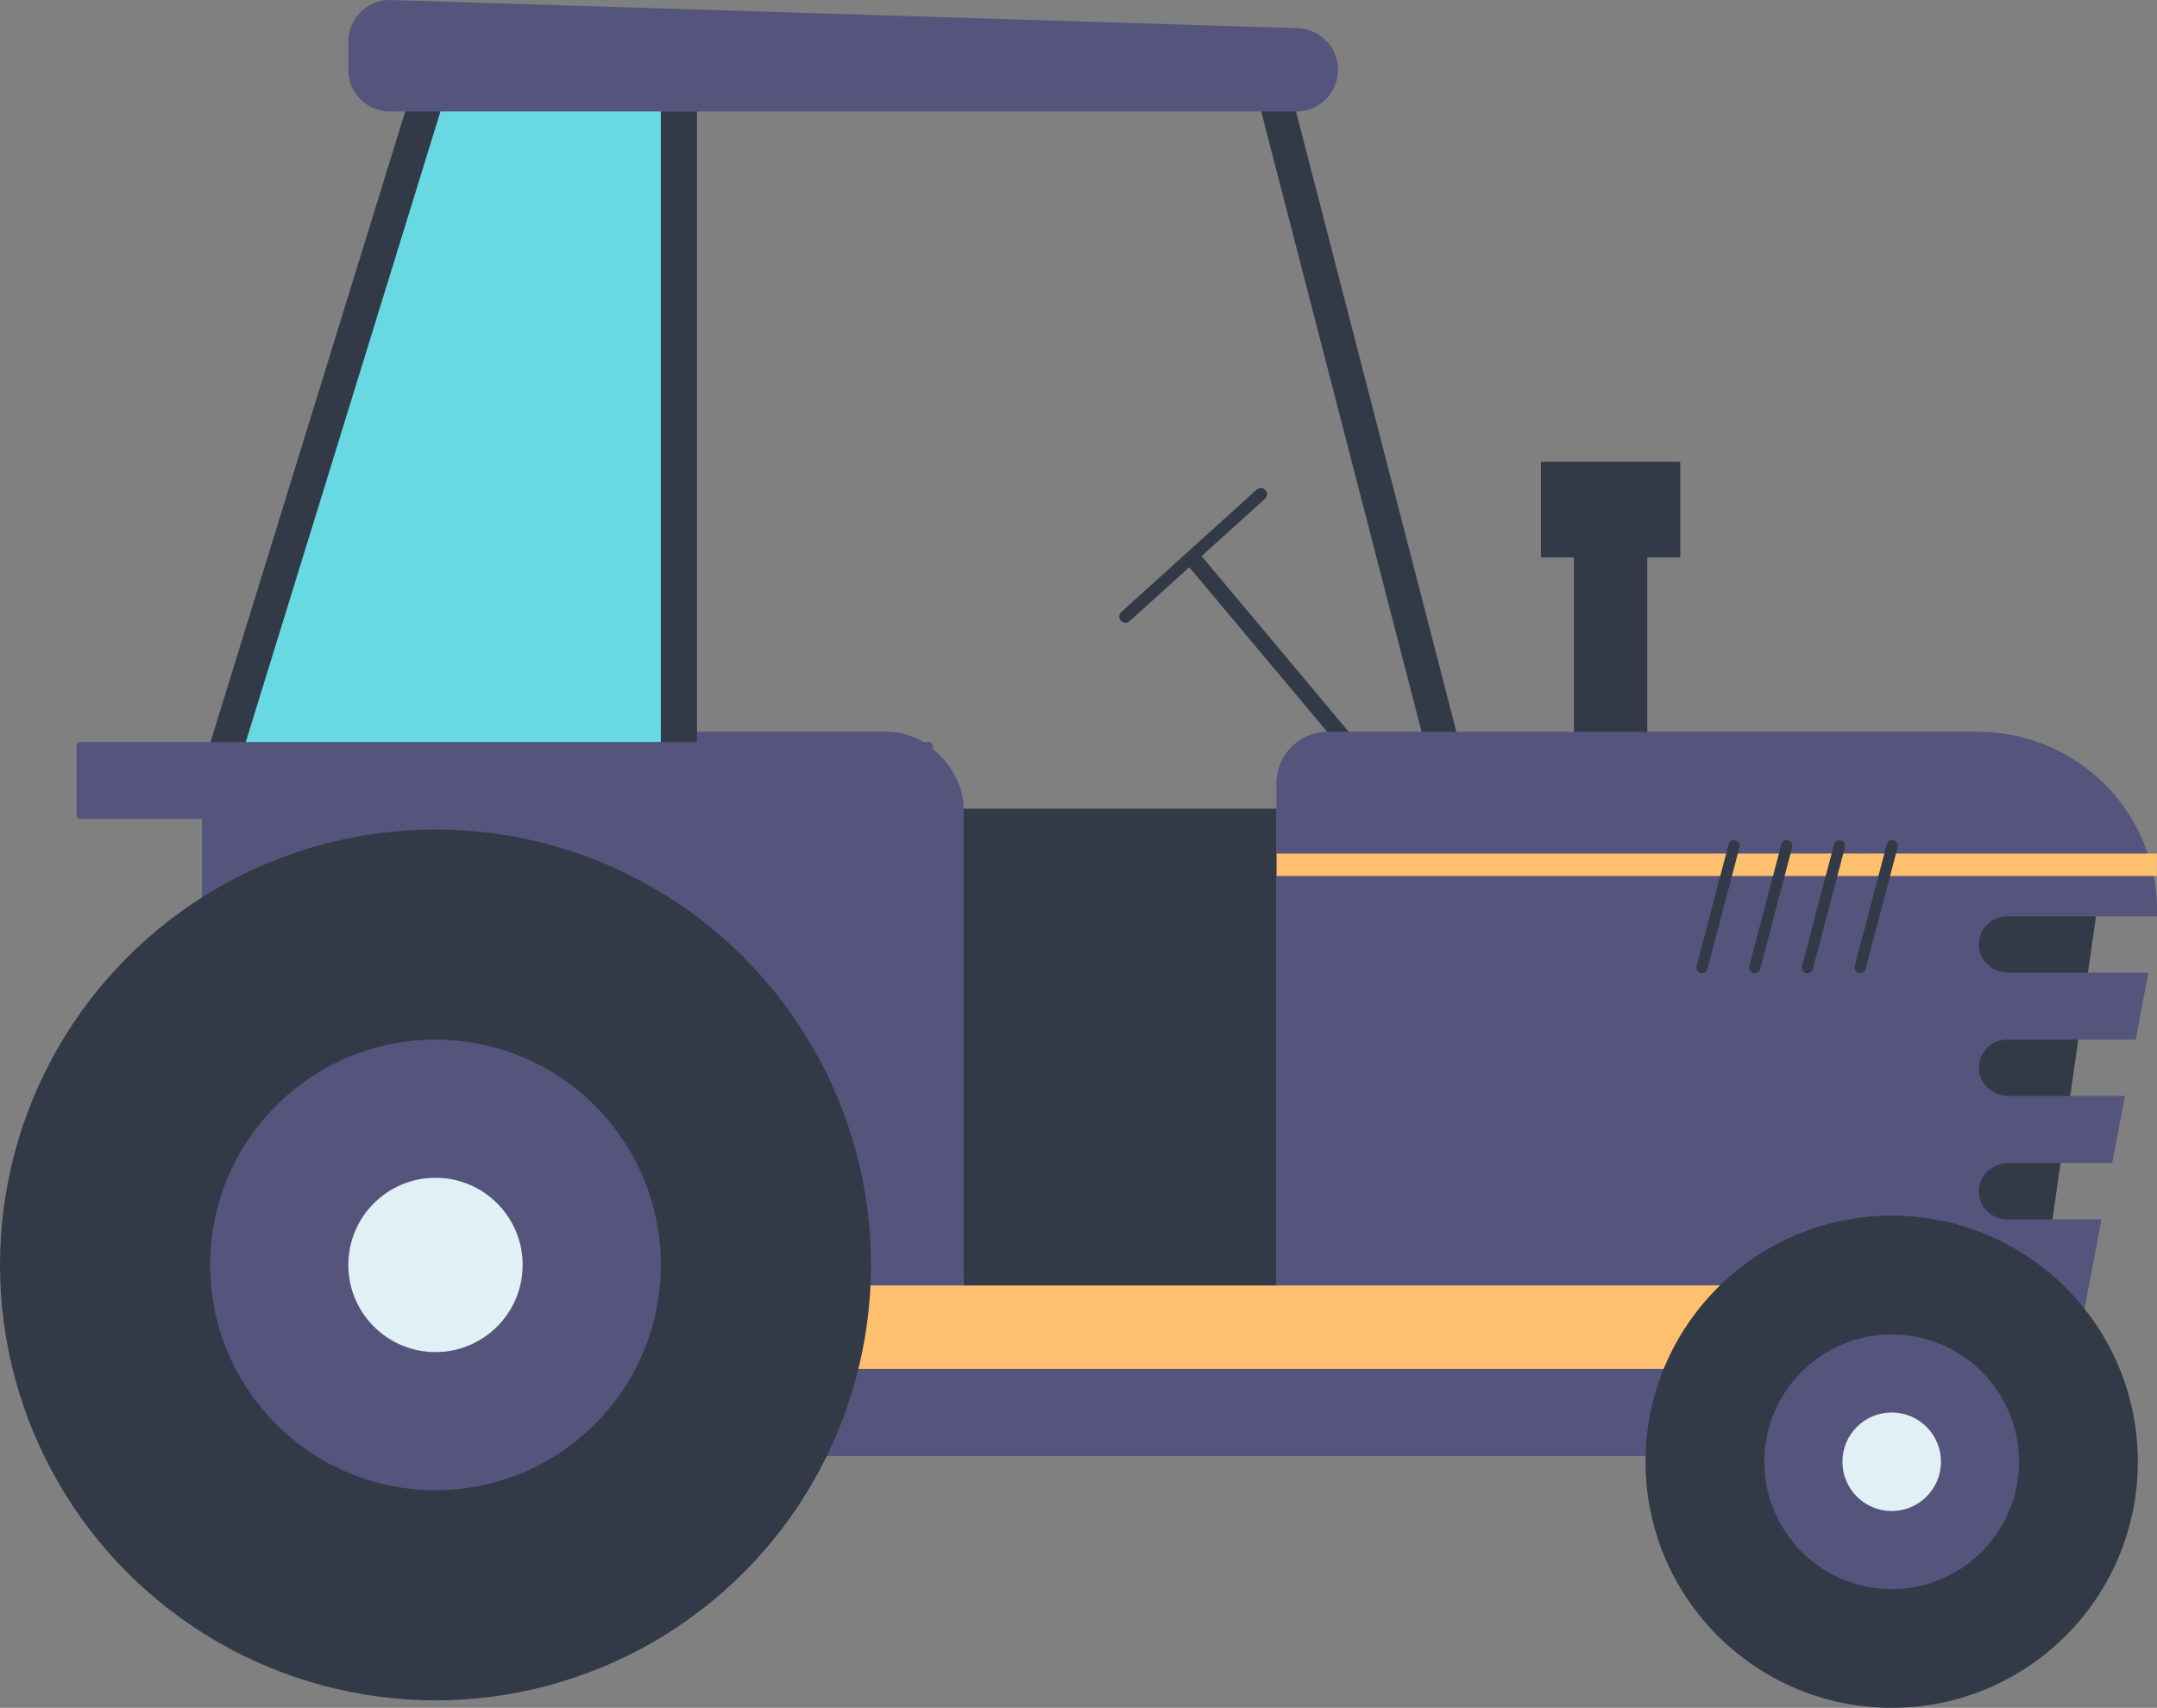 <svg id="Layer_1" data-name="Layer 1" xmlns="http://www.w3.org/2000/svg" viewBox="0 0 926.76 733.91"><rect x="0" y="0" width="926.76" height="733.91" fill="#808080" stroke="none"/><defs><style>.cls-1{fill:#55547c;}.cls-10,.cls-11,.cls-2,.cls-3,.cls-4{fill:none;}.cls-11,.cls-2,.cls-3,.cls-4{stroke:#323a48;}.cls-10,.cls-2,.cls-3,.cls-4{stroke-miterlimit:10;}.cls-2{stroke-width:14.48px;}.cls-3{stroke-width:7.1px;}.cls-11,.cls-4{stroke-linecap:round;}.cls-4{stroke-width:5.32px;}.cls-5{fill:#323a47;}.cls-6{fill:#68d9e3;}.cls-7{fill:#323a48;}.cls-8{fill:#fec06f;}.cls-9{fill:#e1f0f4;}.cls-10{stroke:#fec06f;stroke-width:9.66px;}.cls-11{stroke-linejoin:round;stroke-width:4.83px;}</style></defs><title>tractor</title><rect class="cls-1" x="86.75" y="314.47" width="327.27" height="266.57" rx="32.5" ry="32.5"/><line class="cls-2" x1="544.8" y1="30.28" x2="626.8" y2="347.52"/><line class="cls-3" x1="595.96" y1="339.68" x2="512.65" y2="240.21"/><line class="cls-4" x1="541.73" y1="212.38" x2="483.56" y2="264.96"/><rect class="cls-5" x="676.22" y="224.15" width="31.55" height="127.78"/><polygon class="cls-6" points="283.93 347.51 283.93 30.28 187.11 30.28 90.29 347.51 283.93 347.51"/><line class="cls-2" x1="187.11" y1="30.28" x2="94.28" y2="330.99"/><path class="cls-1" d="M593.19,170.23H203.8a17.89,17.89,0,0,1-17.9-17.9v-12.1a17.9,17.9,0,0,1,18.45-17.89l389.39,12.1a17.91,17.91,0,0,1,17.35,17.89h0A17.9,17.9,0,0,1,593.19,170.23Z" transform="translate(-36.24 -122.33)"/><rect class="cls-7" x="283.93" y="47.9" width="15.54" height="299.61"/><rect class="cls-1" x="32.89" y="318.88" width="367.91" height="33.05" rx="1.65" ry="1.65"/><polygon class="cls-7" points="903.1 376.15 877.76 552.4 797.35 543.59 841.41 356.48 903.1 376.15"/><path class="cls-1" d="M898.58,646.32a12.11,12.11,0,0,1-12.1-12.66c.29-6.62,6.27-11.57,12.89-11.57h44.31a.12.12,0,0,0,.11-.1l5.42-28.52a.11.11,0,0,0-.11-.14H899.37c-6.62,0-12.6-5-12.89-11.57a12.11,12.11,0,0,1,12.1-12.66h55.17a.12.12,0,0,0,.11-.1l5.43-28.52a.13.13,0,0,0-.12-.14h-59.8c-6.62,0-12.6-5-12.89-11.57a12.11,12.11,0,0,1,12.1-12.66h64.26A.12.12,0,0,0,963,516a76.9,76.9,0,0,0-76.85-79.19H606.84A22.18,22.18,0,0,0,584.65,459V703.25a.12.12,0,0,0,.12.12H928.23a.12.12,0,0,0,.11-.1l10.8-56.81a.12.12,0,0,0-.12-.14Z" transform="translate(-36.24 -122.33)"/><rect class="cls-8" x="336.91" y="552.4" width="448.06" height="37.45"/><rect class="cls-1" x="336.91" y="588.27" width="448.06" height="37.45"/><circle class="cls-5" cx="187.11" cy="543.59" r="187.11"/><circle class="cls-1" cx="187.11" cy="543.59" r="96.82"/><circle class="cls-9" cx="187.11" cy="543.59" r="37.45"/><circle class="cls-5" cx="812.77" cy="628.17" r="105.75"/><circle class="cls-1" cx="812.77" cy="628.17" r="54.72"/><circle class="cls-9" cx="812.77" cy="628.17" r="21.17"/><line class="cls-10" x1="926.72" y1="371.63" x2="548.41" y2="371.63"/><line class="cls-11" x1="745.03" y1="363.49" x2="731.26" y2="415.81"/><line class="cls-11" x1="767.68" y1="363.49" x2="753.91" y2="415.81"/><line class="cls-11" x1="790.34" y1="363.49" x2="776.57" y2="415.81"/><line class="cls-11" x1="812.99" y1="363.49" x2="799.22" y2="415.81"/><rect class="cls-5" x="414.02" y="347.52" width="134.39" height="204.88"/><rect class="cls-5" x="662.06" y="198.44" width="59.87" height="41.12"/></svg>